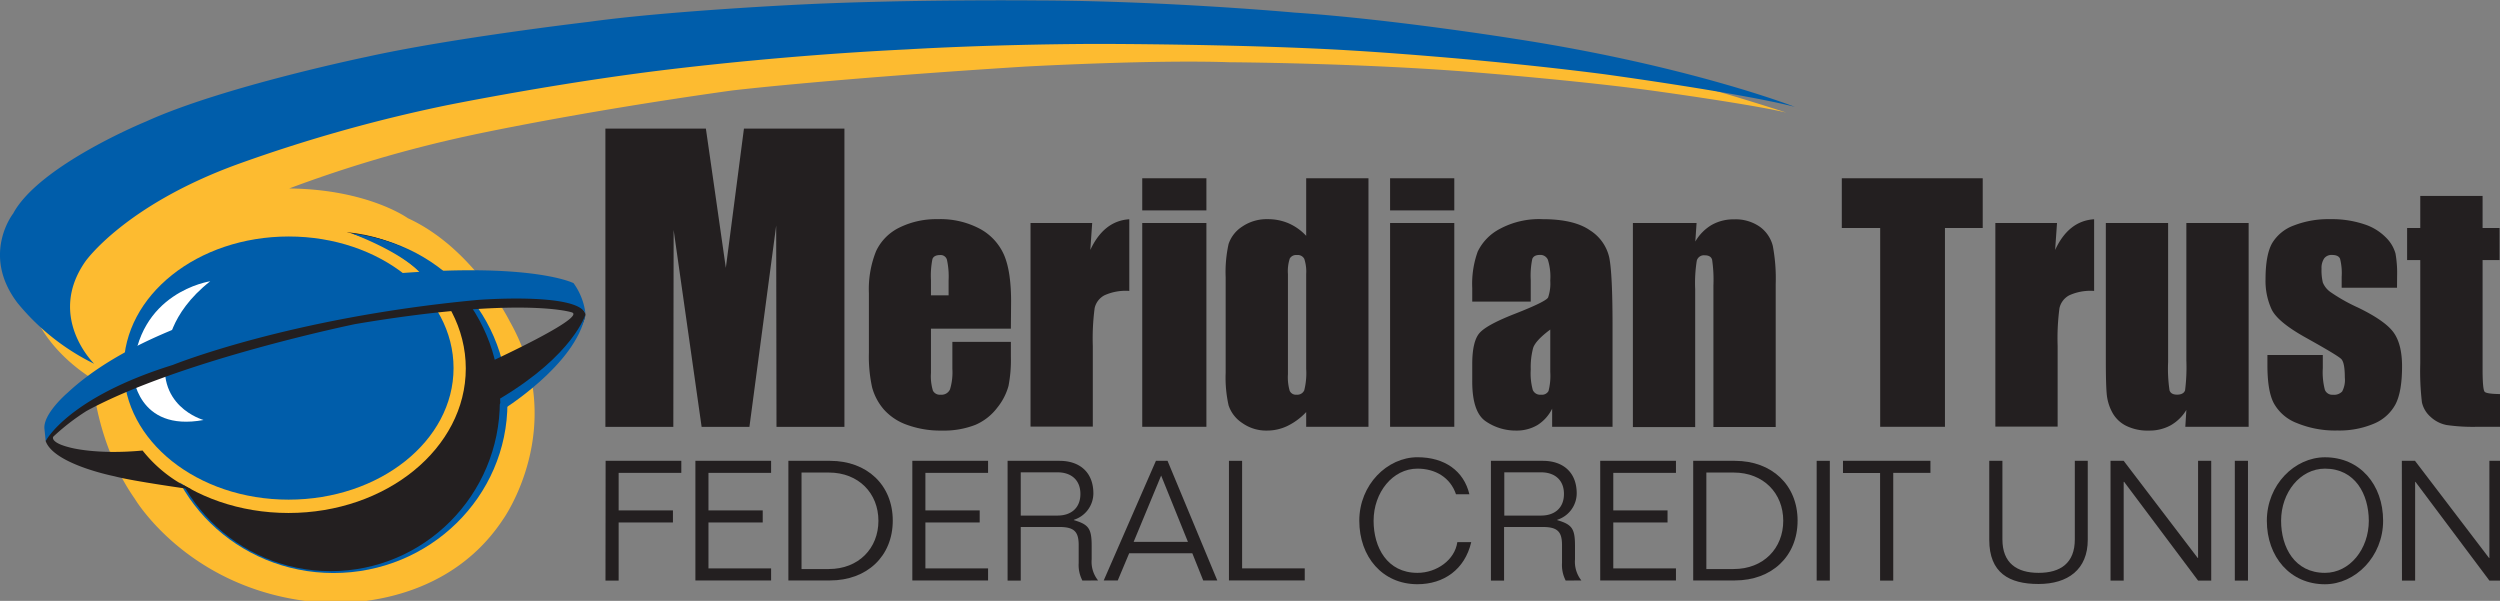 <svg xmlns="http://www.w3.org/2000/svg" viewBox="0 0 570 137" width="570" height="137">
	<rect x="0" y="0" width="570" height="137" fill="#808080" stroke="none"/>
	<defs>
		<style>.cls-1{fill:#fdbb30;}.cls-2{fill:#005daa;}.cls-3{fill:#231f20;}.cls-4{fill:#fff;}</style>
	</defs>
	<g data-name="Layer 3">
		<path class="cls-1" d="M27.55,97.5s3,6.88,12.33,12.81c0,0,.86,14.82,9.66,27.35,0,0,12.53,21.23,42.08,23.62,0,0,27.35,3.06,41.88-18.94,0,0,15.11-21.13,1.53-45.13,0,0-8.22-16.64-23.24-23.53,0,0-9.08-6.59-27.06-6.78a293.14,293.14,0,0,1,40.83-12s23.82-5.26,60.06-10.33c0,0,21.51-2.58,66.74-5.45,0,0,29.26-1.62,46.67-1,0,0,30.5.19,56,2.3,0,0,25.44,2,42.75,4.49,0,0,20.65,2.87,28.3,4.69,0,0-11.76-3.83-21-6.32,0,0-47.34-7.74-51.74-8.22l-44.56-4.4-19-.95-23.43-.58-28.78-.38-52.5,4-48.29,5.06L79.57,51.5,49.25,63.64l-17.49,12Z" transform="translate(-18.8 -23.93)"/>
		<ellipse class="cls-2" cx="76.04" cy="91.85" rx="39.66" ry="38.8"/>
		<ellipse class="cls-3" cx="75.39" cy="91.49" rx="38.58" ry="38.73"/>
		<path class="cls-1" d="M44.15,107.94C44.15,89.75,62.25,75,84.59,75S125,89.75,125,107.94s-18.1,32.95-40.43,32.95S44.15,126.14,44.15,107.94Z" transform="translate(-18.8 -23.93)"/>
		<path class="cls-2" d="M122.21,107.85c0,16.59-16.85,30-37.62,30S47,124.44,47,107.85s16.84-30,37.63-30S122.21,91.25,122.21,107.85Z" transform="translate(-18.8 -23.93)"/>
		<path class="cls-4" d="M65.21,119.69S53.6,116.51,57,103.41c0,0,.19-7.86,9.73-15.35,0,0-16.84,2.43-17.59,21.15C49.11,109.21,50,122.5,65.21,119.69Z" transform="translate(-18.8 -23.93)"/>
		<path class="cls-3" d="M62.5,135.51s-13.48-1.87-17.64-3c0,0-13.77-2.72-15.64-8,0,0,1.72-13.91,45.76-23.52,0,0,72.72-18.36,77.31-5.45,0,0,.14,6.88-19.79,20.65L129.34,107s24.1-11,19.65-11.9c0,0-11.62-3.64-49.2,2.72,0,0-39.87,8.18-61.24,19.8a50.68,50.68,0,0,0-7.61,5.88s-.86,1.29,3.73,2.44c0,0,5.88,1.72,16.64.71A31,31,0,0,0,62.5,135.51Z" transform="translate(-18.8 -23.93)"/>
		<path class="cls-2" d="M152.29,95.49a14.72,14.72,0,0,0-2.72-7s-8.9-4.59-39.16-2.3c0,0-52.93,5.6-76.17,27.26,0,0-5.74,4.87-5.3,8.32l.28,2.72s5-9.9,29-17.36c0,0,26.53-10.75,69-14.77C127.19,92.33,150.57,90.47,152.29,95.49Z" transform="translate(-18.8 -23.93)"/>
		<path class="cls-2" d="M120.3,86.31a41,41,0,0,0-21.37-9.18s11.76,4.3,16.07,9.46Z" transform="translate(-18.8 -23.93)"/>
		<path class="cls-2" d="M152.28,95.62s-2.62,9.14-19.45,19.18l.1,2.87S150.18,107.19,152.28,95.62Z" transform="translate(-18.8 -23.93)"/>
		<path class="cls-3" d="M211.33,53.25v68H195.84l-.07-45.9-6.1,45.9h-10.9l-6.38-44.9-.07,44.9H156.83v-68h22.91q.88,6.09,2.07,14.41L184.29,85l4.13-31.75Z" transform="translate(-18.8 -23.93)"/>
		<path class="cls-3" d="M249.28,98.86H231.06v10.08a11.31,11.31,0,0,0,.45,4.07,1.76,1.76,0,0,0,1.75.91,2.11,2.11,0,0,0,2.14-1.21,13.33,13.33,0,0,0,.54-4.69v-6.15h13.34v3.43a30.91,30.91,0,0,1-.54,6.62,13.59,13.59,0,0,1-2.54,4.93,12.39,12.39,0,0,1-5,3.94,19.65,19.65,0,0,1-7.68,1.31,22.1,22.1,0,0,1-7.9-1.3,12.72,12.72,0,0,1-5.34-3.55,12.92,12.92,0,0,1-2.64-5,32.77,32.77,0,0,1-.73-7.91V90.8a23.23,23.23,0,0,1,1.64-9.62,11.35,11.35,0,0,1,5.39-5.4,18.93,18.93,0,0,1,8.6-1.88,19.17,19.17,0,0,1,9.81,2.27,12.44,12.44,0,0,1,5.42,6q1.56,3.73,1.56,10.51Zm-14.2-7.6V87.84a17.81,17.81,0,0,0-.38-4.7,1.48,1.48,0,0,0-1.53-1.06q-1.42,0-1.77.9a19.31,19.31,0,0,0-.34,4.86v3.42Z" transform="translate(-18.8 -23.93)"/>
		<path class="cls-3" d="M267.82,74.77l-.43,6.15q3.08-6.63,8.89-7V90.26a11.71,11.71,0,0,0-5.67,1,4.39,4.39,0,0,0-2.23,2.92,52.63,52.63,0,0,0-.42,8.64v18.37h-14.2V74.77Z" transform="translate(-18.8 -23.93)"/>
		<path class="cls-3" d="M293.86,64.58V71.9H279.23V64.58Zm0,10.19v46.47H279.23V74.77Z" transform="translate(-18.8 -23.93)"/>
		<path class="cls-3" d="M330.81,64.58v56.66h-14.2v-3.36a14.62,14.62,0,0,1-4.26,3.16,10.66,10.66,0,0,1-4.66,1.06,9.41,9.41,0,0,1-5.68-1.74,7.7,7.7,0,0,1-3.09-4,29,29,0,0,1-.67-7.43V87.15a29.65,29.65,0,0,1,.67-7.6A7.58,7.58,0,0,1,302,75.61a9.9,9.9,0,0,1,5.82-1.71,11.91,11.91,0,0,1,4.79.95,12.08,12.08,0,0,1,4,2.85V64.58Zm-14.2,21.83a9.24,9.24,0,0,0-.43-3.45,1.66,1.66,0,0,0-1.67-.88,1.68,1.68,0,0,0-1.64.79,9.23,9.23,0,0,0-.42,3.54v22.87a11,11,0,0,0,.4,3.75,1.54,1.54,0,0,0,1.56.89,1.73,1.73,0,0,0,1.76-1,16.16,16.16,0,0,0,.44-4.91Z" transform="translate(-18.8 -23.93)"/>
		<path class="cls-3" d="M350.38,64.58V71.9H335.74V64.58Zm0,10.19v46.47H335.74V74.77Z" transform="translate(-18.8 -23.93)"/>
		<path class="cls-3" d="M367.81,92.69H354.47v-3.1a21.67,21.67,0,0,1,1.25-8.3,11.46,11.46,0,0,1,5-5.15,18.9,18.9,0,0,1,9.76-2.24q7.2,0,10.85,2.55a9.9,9.9,0,0,1,4.39,6.23q.73,3.7.74,15.23v23.33H372.69v-4.13a9.19,9.19,0,0,1-3.36,3.74,9.31,9.31,0,0,1-4.91,1.25,12.06,12.06,0,0,1-6.84-2.09q-3.12-2.08-3.11-9.15V107q0-5.23,1.65-7.13t8.17-4.43q7-2.75,7.48-3.69a9.85,9.85,0,0,0,.49-3.85,13,13,0,0,0-.54-4.74,1.85,1.85,0,0,0-1.79-1.11q-1.43,0-1.77.93a18.5,18.5,0,0,0-.35,4.81Zm4.45,6.38c-2.25,1.67-3.55,3.08-3.91,4.21a17,17,0,0,0-.54,4.88,14.18,14.18,0,0,0,.47,4.7,1.82,1.82,0,0,0,1.86,1.06,1.71,1.71,0,0,0,1.72-.83,13.84,13.84,0,0,0,.4-4.37Z" transform="translate(-18.8 -23.93)"/>
		<path class="cls-3" d="M405.62,74.77,405.33,79a10.54,10.54,0,0,1,3.74-3.79,10.1,10.1,0,0,1,5.1-1.27,9.64,9.64,0,0,1,5.91,1.72A7.7,7.7,0,0,1,423,80a39.85,39.85,0,0,1,.66,8.7v32.59h-14.2V89a31.65,31.65,0,0,0-.3-5.86q-.3-1-1.68-1a1.68,1.68,0,0,0-1.81,1.21,32.35,32.35,0,0,0-.37,6.48v31.47h-14.2V74.77Z" transform="translate(-18.8 -23.93)"/>
		<path class="cls-3" d="M470.86,64.58V75.91h-8.61v45.33H447.48V75.91h-8.75V64.58Z" transform="translate(-18.8 -23.93)"/>
		<path class="cls-3" d="M487.8,74.77l-.43,6.15q3.06-6.63,8.89-7V90.26a11.71,11.71,0,0,0-5.67,1,4.39,4.39,0,0,0-2.23,2.92,52.63,52.63,0,0,0-.42,8.64v18.37h-14.2V74.77Z" transform="translate(-18.8 -23.93)"/>
		<path class="cls-3" d="M531.49,74.77v46.47H517.05l.24-3.85a9.82,9.82,0,0,1-3.61,3.53,10,10,0,0,1-4.93,1.18,11,11,0,0,1-5.26-1.12,7.28,7.28,0,0,1-3.08-3,10.76,10.76,0,0,1-1.24-3.87q-.24-2-.24-8V74.77h14.2v31.68a33.8,33.8,0,0,0,.32,6.46c.21.68.79,1,1.74,1s1.61-.35,1.81-1a41.9,41.9,0,0,0,.29-6.77V74.77Z" transform="translate(-18.8 -23.93)"/>
		<path class="cls-3" d="M565.32,89.54H552.7V87a13.22,13.22,0,0,0-.37-4.08c-.24-.57-.86-.86-1.84-.86a2.07,2.07,0,0,0-1.78.79,3.91,3.91,0,0,0-.6,2.37,11.9,11.9,0,0,0,.3,3.14,5,5,0,0,0,1.8,2.2,40,40,0,0,0,6.16,3.47q6.21,3,8.16,5.69c1.29,1.78,1.94,4.36,1.94,7.76q0,5.69-1.47,8.58a9.85,9.85,0,0,1-4.93,4.46,20.17,20.17,0,0,1-8.33,1.56,22.81,22.81,0,0,1-9.25-1.69,10.08,10.08,0,0,1-5.28-4.56c-1-1.92-1.44-4.83-1.44-8.71v-2.25H548.4v3a15.75,15.75,0,0,0,.47,4.93,1.8,1.8,0,0,0,1.86,1.13,2.51,2.51,0,0,0,2.09-.75,5.61,5.61,0,0,0,.6-3.18c0-2.22-.26-3.61-.78-4.18s-3.3-2.22-8.28-5q-6.27-3.51-7.64-6.37a15.49,15.49,0,0,1-1.38-6.79c0-3.73.5-6.47,1.48-8.24a9.57,9.57,0,0,1,5-4.09A21.54,21.54,0,0,1,550,73.9a23.31,23.31,0,0,1,7.87,1.17,12.14,12.14,0,0,1,5,3.09,8.21,8.21,0,0,1,2.1,3.56,25.42,25.42,0,0,1,.37,5.13Z" transform="translate(-18.8 -23.93)"/>
		<path class="cls-3" d="M584.83,68.6v7.31h3.87v7.32h-3.87v24.9c0,3.07.16,4.77.47,5.12s1.65.53,4,.53v7.46h-5.73a42.08,42.08,0,0,1-6.92-.4A7.42,7.42,0,0,1,573,119a6.22,6.22,0,0,1-2-3.33,60.27,60.27,0,0,1-.38-8.81V83.23h-3V75.91h3V68.6Z" transform="translate(-18.8 -23.93)"/>
		<path class="cls-3" d="M156.88,129h17.26v2.75H159.85v8.55h12.38v2.75H159.85V156.3h-3Z" transform="translate(-18.8 -23.93)"/>
		<path class="cls-3" d="M177.35,129h17.26v2.75H180.33v8.55H192.7v2.75H180.33v10.47h14.28v2.75H177.35Z" transform="translate(-18.8 -23.93)"/>
		<path class="cls-3" d="M198.55,129h9.51c8.4,0,14.29,5.5,14.29,13.63s-5.89,13.64-14.29,13.64h-9.51Zm3,24.67h6.22c6.8,0,11.31-4.73,11.31-11s-4.51-11-11.31-11h-6.22Z" transform="translate(-18.8 -23.93)"/>
		<path class="cls-3" d="M226.81,129h17.27v2.75H229.79v8.55h12.38v2.75H229.79v10.47h14.29v2.75H226.81Z" transform="translate(-18.8 -23.93)"/>
		<path class="cls-3" d="M265.59,156.3a7.6,7.6,0,0,1-.85-4V148.2c0-3.13-1.1-4.12-4.46-4.12h-8.75V156.3h-3V129h11.84c4.58,0,7.72,2.59,7.72,7.44a6.35,6.35,0,0,1-4.44,6v.08c3.37,1,4.05,1.91,4.05,5.88v3.06a6.81,6.81,0,0,0,1.46,4.81Zm-14.06-14.82h8.4c2.94,0,5.2-1.61,5.2-4.93s-2.26-4.93-5.2-4.93h-8.4Z" transform="translate(-18.8 -23.93)"/>
		<path class="cls-3" d="M282.35,129H285l11.34,27.27h-3.21l-2.48-6.19h-14.4l-2.6,6.19h-3.2Zm-5.08,18.48h12.38l-6.11-15.12Z" transform="translate(-18.8 -23.93)"/>
		<path class="cls-3" d="M299,129h3v24.52h14.28v2.75H299Z" transform="translate(-18.8 -23.93)"/>
		<path class="cls-3" d="M350.77,136.63c-1.3-3.86-4.74-5.85-8.79-5.85-5.65,0-10,5.43-10,11.88,0,6.08,3.09,11.88,10,11.88,4.39,0,8.52-2.94,9.09-7h3.17c-1.45,6.23-6.26,9.59-12.26,9.59-8,0-13.26-6.26-13.26-14.48s6.38-14.47,13.26-14.47c6.23,0,10.58,3.13,11.84,8.44Z" transform="translate(-18.8 -23.93)"/>
		<path class="cls-3" d="M375.78,156.3a7.72,7.72,0,0,1-.84-4V148.2c0-3.13-1.1-4.12-4.47-4.12h-8.74V156.3h-3V129h11.84c4.58,0,7.72,2.59,7.72,7.44a6.35,6.35,0,0,1-4.44,6v.08c3.37,1,4.05,1.91,4.05,5.88v3.06a6.86,6.86,0,0,0,1.45,4.81Zm-14-14.82h8.4c2.94,0,5.2-1.61,5.2-4.93s-2.26-4.93-5.2-4.93h-8.4Z" transform="translate(-18.8 -23.93)"/>
		<path class="cls-3" d="M383.65,129h17.27v2.75H386.63v8.55H399v2.75H386.63v10.47h14.29v2.75H383.65Z" transform="translate(-18.8 -23.93)"/>
		<path class="cls-3" d="M404.85,129h9.51c8.41,0,14.29,5.5,14.29,13.63s-5.88,13.64-14.29,13.64h-9.51Zm3,24.67h6.23c6.8,0,11.3-4.73,11.3-11s-4.5-11-11.3-11h-6.23Z" transform="translate(-18.8 -23.93)"/>
		<path class="cls-3" d="M433,129h3V156.3h-3Z" transform="translate(-18.8 -23.93)"/>
		<path class="cls-3" d="M458.94,129v2.75h-8.48V156.3h-3V131.78H439V129Z" transform="translate(-18.8 -23.93)"/>
		<path class="cls-3" d="M494.81,129v18c0,6.79-4.55,10.08-11.23,10.08s-11.23-2.52-11.23-10.08V129h3V146.9c0,5.43,3.29,7.64,8.26,7.64s8.25-2.21,8.25-7.64V129Z" transform="translate(-18.8 -23.93)"/>
		<path class="cls-3" d="M500,129H503l16.88,22.15h.08V129h3V156.3h-3l-16.85-22.5H503v22.5h-3Z" transform="translate(-18.8 -23.93)"/>
		<path class="cls-3" d="M528.34,129h3V156.3h-3Z" transform="translate(-18.8 -23.93)"/>
		<path class="cls-3" d="M548.89,128.19c8,0,13.26,6.26,13.26,14.47s-6.38,14.48-13.26,14.48c-7.94,0-13.25-6.26-13.25-14.48S542,128.19,548.89,128.19Zm0,2.59c-5.65,0-10,5.43-10,11.88,0,6.08,3.1,11.88,10,11.88,5.66,0,10-5.42,10-11.88C558.86,136.59,555.77,130.78,548.89,130.78Z" transform="translate(-18.8 -23.93)"/>
		<path class="cls-3" d="M566.42,129h3l16.88,22.15h.08V129h3V156.3h-3l-16.85-22.5h-.08v22.5h-3Z" transform="translate(-18.8 -23.93)"/>
		<path class="cls-2" d="M40.27,106.87s-10.9-10.62-2-23.34c0,0,8.89-12.71,34.52-22.09A348.25,348.25,0,0,1,120.3,48s21.14-4.3,44.09-7.36c0,0,27.63-3.83,61.29-5.45,0,0,18.17-1.15,43-1.25,0,0,34.05,0,58.72,1.53,0,0,28,1.63,57,5.36,0,0,30.89,4.21,43.61,7.46,0,0-24-9.37-63.69-15.49,0,0-28-4.5-50.39-6,0,0-29.17-2.68-58.81-2.77,0,0-29.07-.29-54.13.95,0,0-30.12,1.44-47.91,3.93,0,0-31.07,3.63-50.77,8,0,0-32.8,6.79-50.21,14.72,0,0-24.38,9.95-30.31,21,0,0-7.36,9.37,1,20.37A52.25,52.25,0,0,0,40.27,106.87Z" transform="translate(-18.8 -23.93)"/>
	</g>
</svg>